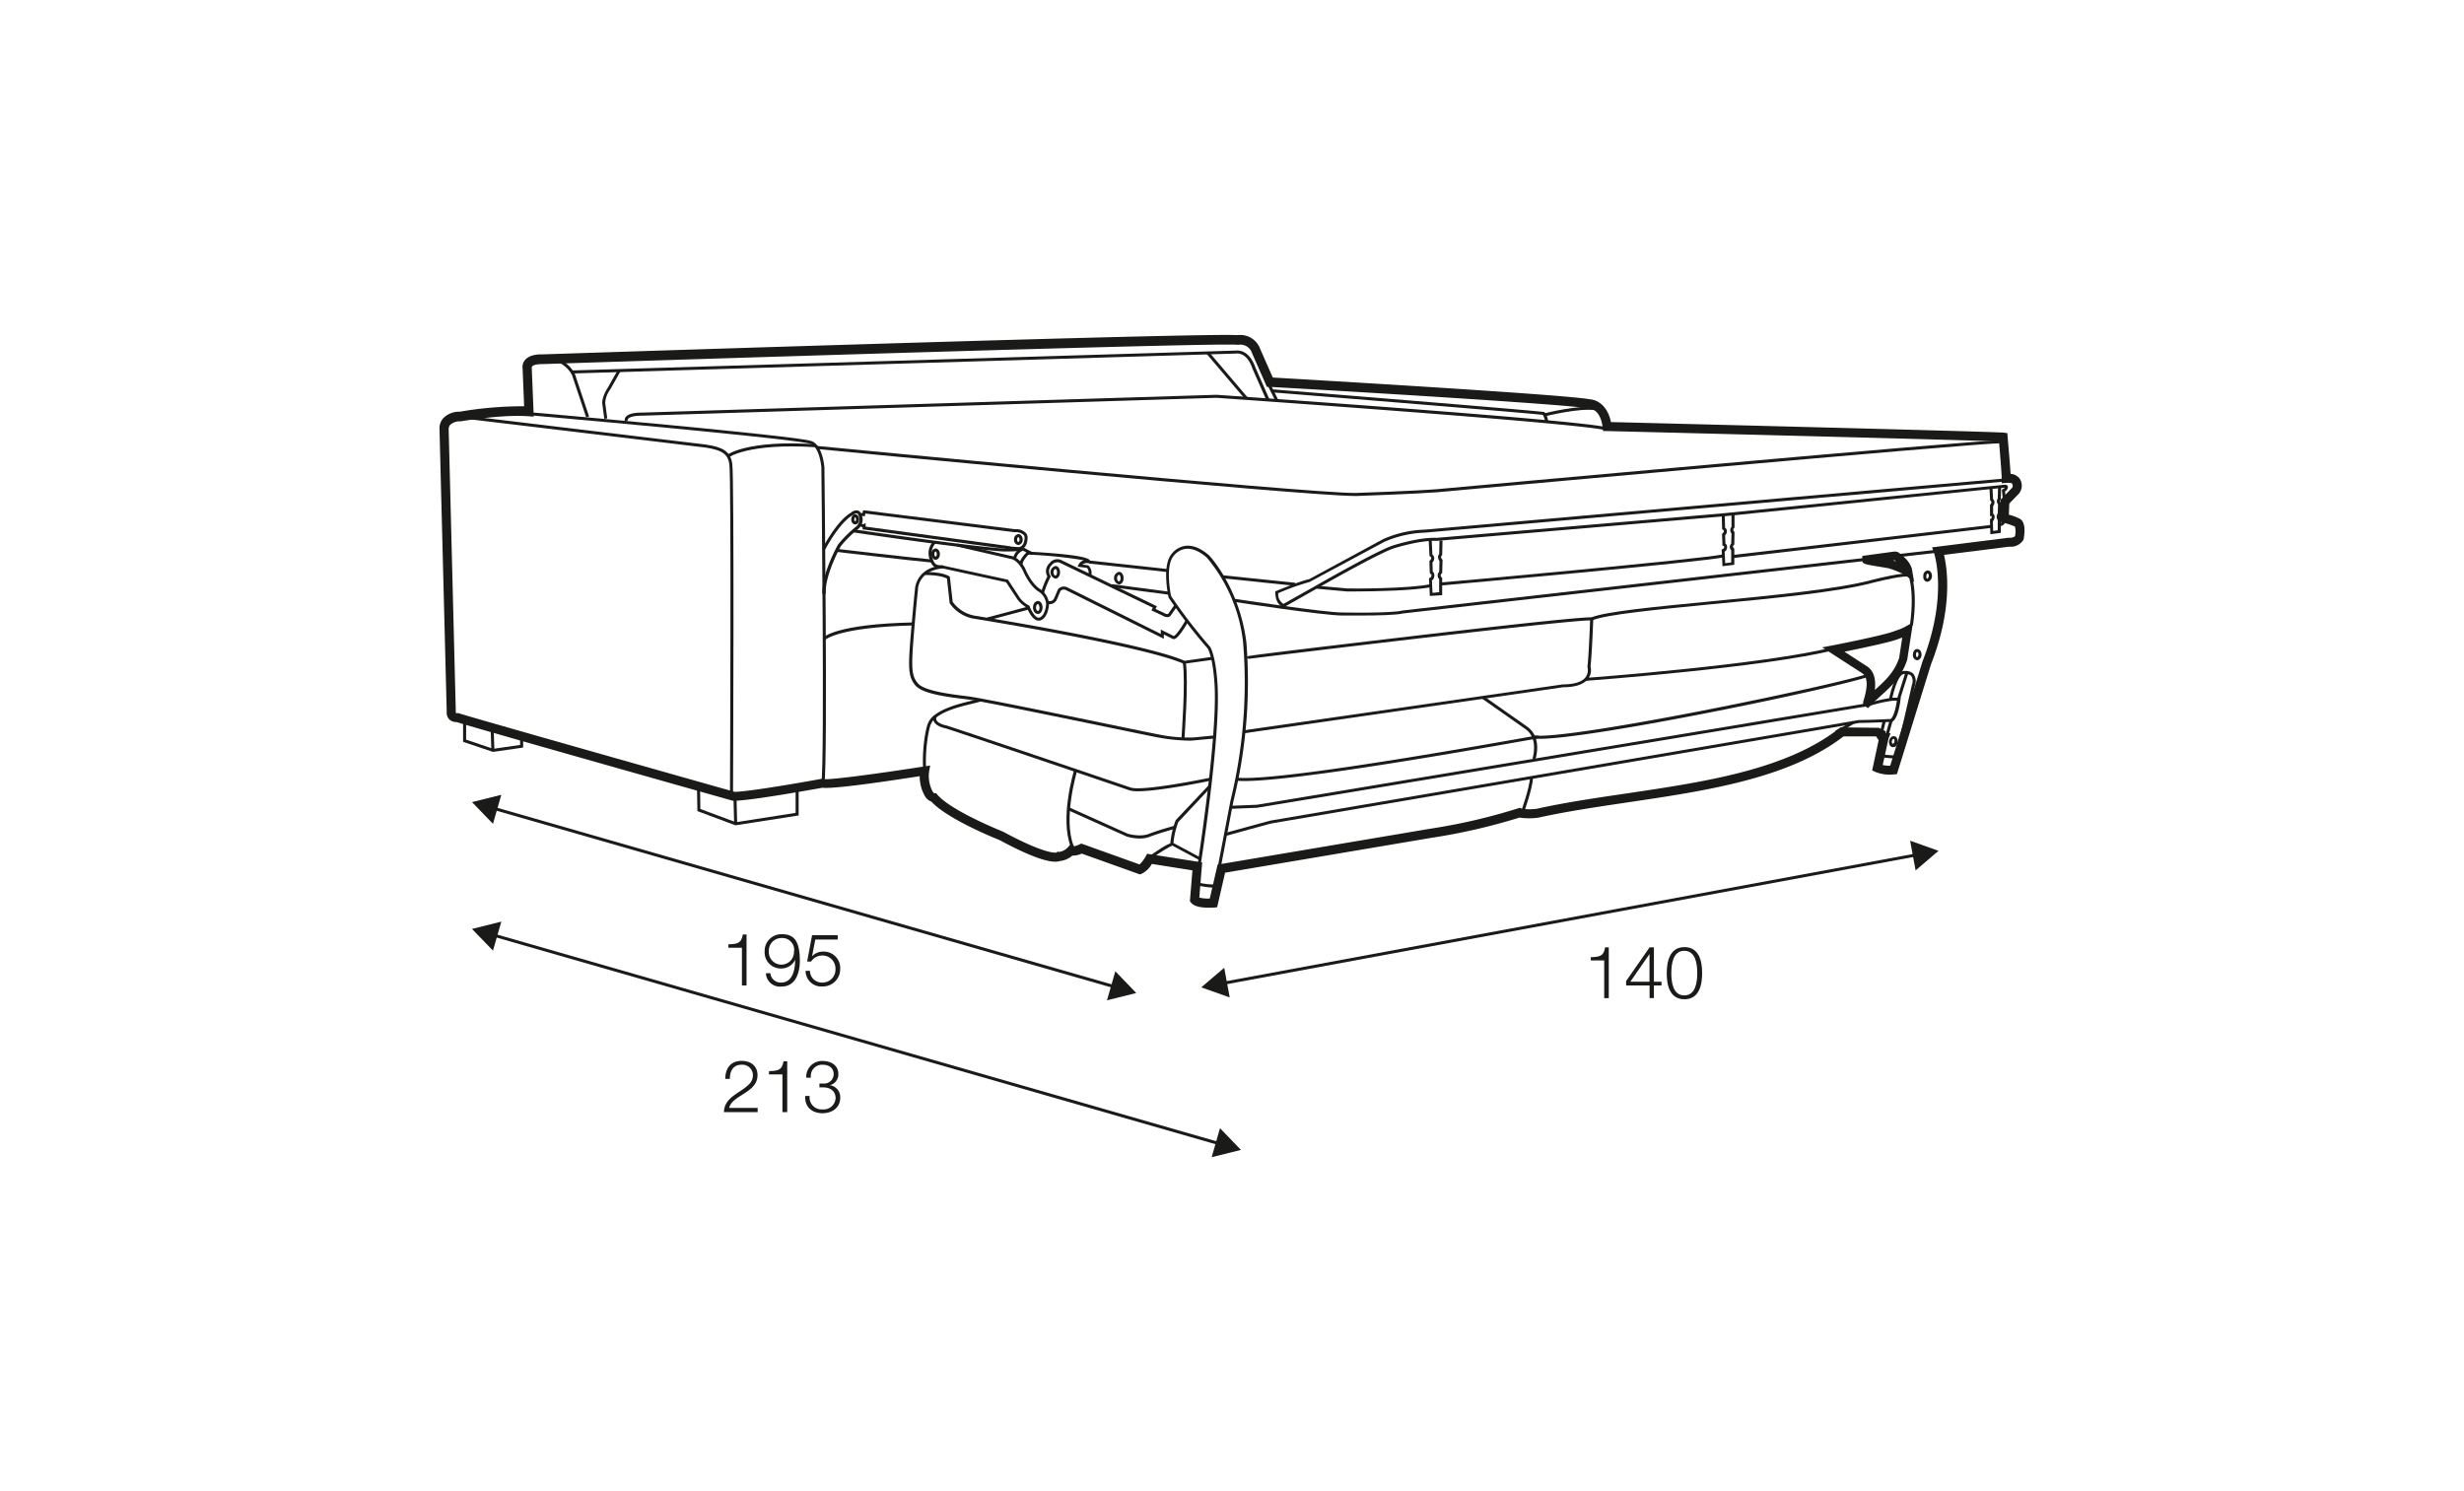 <?xml version="1.0" encoding="UTF-8"?>
<svg xmlns="http://www.w3.org/2000/svg" id="rys_Q" data-name="rys Q" viewBox="0 0 570 345">
  <defs>
    <style>.cls-1{fill:#1a1a18;}</style>
  </defs>
  <polygon class="cls-1" points="257.93 228.7 113.92 187.3 114.12 186.63 258.12 228.02 257.93 228.7"></polygon>
  <polygon class="cls-1" points="114.04 190.6 109.19 185.58 115.97 183.89 114.04 190.6"></polygon>
  <polygon class="cls-1" points="256.08 231.43 262.85 229.75 258.01 224.72 256.08 231.43"></polygon>
  <path class="cls-1" d="M168.5,218.48c1.87-.07,3-.1,3.34-2.27h.86V228h-1.07v-8.73H168.5Z"></path>
  <path class="cls-1" d="M178.2,225.15a2.4,2.4,0,0,0,2.47,2.18c2.76,0,3.27-3.12,3.27-5.26h0a3.53,3.53,0,0,1-3.14,2,3.72,3.72,0,0,1-3.91-3.93,3.87,3.87,0,0,1,4-4c2.87,0,4.14,1.66,4.14,6.25,0,1.39-.35,5.86-4.23,5.86a3.26,3.26,0,0,1-3.63-3.07Zm5.51-5.12a2.75,2.75,0,0,0-3-3,2.89,2.89,0,0,0-2.85,3,2.91,2.91,0,1,0,5.8,0Z"></path>
  <path class="cls-1" d="M187.36,224.61a2.76,2.76,0,0,0,2.91,2.72,3,3,0,0,0,3-3.21,3,3,0,0,0-3-3.05,3.12,3.12,0,0,0-2.64,1.39h-.91l1.14-6.09h5.93v1h-5.18l-.76,3.89,0,0a3.41,3.41,0,0,1,2.51-1.09,3.8,3.8,0,0,1,4,4.06,4,4,0,0,1-4.11,4,3.61,3.61,0,0,1-3.89-3.61Z"></path>
  <polygon class="cls-1" points="282.89 227.87 282.77 227.18 443.44 197.42 443.57 198.1 282.89 227.87"></polygon>
  <polygon class="cls-1" points="284.47 230.77 277.89 228.44 283.2 223.91 284.47 230.77"></polygon>
  <polygon class="cls-1" points="443.14 201.38 448.44 196.85 441.87 194.51 443.14 201.38"></polygon>
  <path class="cls-1" d="M368,221.46c1.84-.07,3-.11,3.3-2.27h.86v11.75h-1.06v-8.73H368Z"></path>
  <path class="cls-1" d="M376.16,227l5.44-7.81h1v7.94h1.76V228h-1.76v2.92h-1V228h-5.42Zm5.42.13v-6.4h0l-4.43,6.4Z"></path>
  <path class="cls-1" d="M393.76,225.13c0,2.76-.67,6.06-4.1,6.06s-4.09-3.3-4.09-6,.67-6.06,4.09-6.06S393.76,222.4,393.76,225.13Zm-7.13,0c0,2.05.35,5.17,3,5.17s3-3.12,3-5.17-.36-5.15-3-5.15S386.63,223.1,386.63,225.13Z"></path>
  <polygon class="cls-1" points="282.15 265 113.92 216.64 114.12 215.97 282.34 264.32 282.15 265"></polygon>
  <polygon class="cls-1" points="114.04 219.94 109.19 214.92 115.97 213.23 114.04 219.94"></polygon>
  <polygon class="cls-1" points="280.3 267.73 287.07 266.05 282.22 261.02 280.3 267.73"></polygon>
  <path class="cls-1" d="M175.27,257.31h-7.8c.09-3.49,3.69-4.35,5.7-6.35a2.89,2.89,0,0,0,1-2.21,2.43,2.43,0,0,0-2.65-2.41c-1.95,0-2.71,1.55-2.67,3.28h-1.07c0-2.42,1.22-4.17,3.79-4.17,2.06,0,3.67,1.13,3.67,3.31,0,2-1.44,3.19-3,4.18-1.15.78-3.26,1.82-3.55,3.39h6.58Z"></path>
  <path class="cls-1" d="M177.91,247.82c1.86-.07,3-.1,3.34-2.27h.86v11.76H181v-8.73h-3.13Z"></path>
  <path class="cls-1" d="M187.3,253.56a2.77,2.77,0,0,0,3,3.11,2.75,2.75,0,0,0,3-2.6c0-1.66-1.27-2.49-2.84-2.49h-.9v-.89h.9a2.2,2.2,0,0,0,2.4-2.13c0-1.54-1.16-2.22-2.58-2.22a2.6,2.6,0,0,0-2.69,3h-1.07a3.63,3.63,0,0,1,3.74-3.87c1.86,0,3.67.91,3.67,3a2.55,2.55,0,0,1-2,2.61v0a2.76,2.76,0,0,1,2.44,2.9c0,2.3-1.9,3.58-4.08,3.58-2.45,0-4.21-1.48-4-4Z"></path>
  <path class="cls-1" d="M279.44,210c-1.4,0-3.18-.21-3.93-1.18l-.25-.32.59-7.13-9.39-1.49a5.5,5.5,0,0,1-2.45,2.32l-.33.1-13.44-4.81a4.88,4.88,0,0,1-2.18.47,5.22,5.22,0,0,1-2.94,1.26c-1.29.46-4.72.1-13.94-4.88-.39-.14-11.91-4.74-15.72-8.87a2.88,2.88,0,0,1-1.37-1.07,9.08,9.08,0,0,1-1.33-4.82c-16.65,2.59-21.14,2.83-22.53,2.68-1.8.32-16.63,3-20.32,3h-.15l-.26,0c-2.42-.68-58.38-16.47-63.89-18.2a2.32,2.32,0,0,1-1.59-.54,2.2,2.2,0,0,1-.68-1.85l-1.67-65.4a3.51,3.51,0,0,1,.84-2.48,5.06,5.06,0,0,1,3.82-1.53A85.3,85.3,0,0,1,121.25,94l-.36-8.85a2.43,2.43,0,0,1,.56-1.85c.74-.9,2.15-1.35,4-1.31,15.83-.52,153.05-5,160.84-4.45a4.88,4.88,0,0,1,5.24,3.22l2.91,6.59c9.57.55,68.61,4,73.41,5.05,1.44.07,4,1.25,4.81,5.25,12.53.31,89.15,2.22,90.87,2.45l.83.11.07.84c0,.28.53,6,.68,8.59a2.83,2.83,0,0,1,2.07,1.06,2.9,2.9,0,0,1-.19,3.56l-2.18,2.24-.1,2.58a12.59,12.59,0,0,1,2.39.87,1.7,1.7,0,0,1,.69.57c.57.78.69,2.13.36,4.12l-.11.33a3.46,3.46,0,0,1-3.27,1.51l-15.06,1.9c.76,3.19,2.1,12.26-3,25.29l-7.89,25.43-.68.07a9.09,9.09,0,0,1-4.3-.57l-.75-.35,1.51-7.05a.93.93,0,0,1-.14-.14,1.68,1.68,0,0,1-.34-.57l-.24-.12h-7.41c-12.69,9.76-31.67,12.57-50,15.28-7.25,1.08-14.1,2.09-20.52,3.51a15.07,15.07,0,0,1-4.45,0,138.45,138.45,0,0,1-20.42,4.69l-47.68,8.06-1.84,8-.76.07C280.46,210,280,210,279.44,210Zm-2-2.33a8.7,8.7,0,0,0,2.42.22l1.81-7.85,49.09-8.29a134.89,134.89,0,0,0,20.42-4.73l.44-.14.4.22a12.34,12.34,0,0,0,3.58,0c6.39-1.42,13.28-2.44,20.56-3.51,18.22-2.7,37.07-5.49,49.32-15.09l.28-.22,8.86.11,1.6.8,0,.46h1.14l-.47,1.17L435.53,177a7.94,7.94,0,0,0,1.73.16L444.75,153c6-15.33,2.67-25,2.63-25.12l-.43-1.24,17.74-2.23a2,2,0,0,0,1.44-.34,4.9,4.9,0,0,0,0-2.22l-.09-.06a16.51,16.51,0,0,0-2.67-.87l-.82-.21.21-5.06,2.74-2.83c.28-.28-.07-1-.08-1a3.41,3.41,0,0,0-1.22-.11l-1.14.1v-1.15c0-1-.38-5.59-.63-8.52-7.48-.32-61.54-1.69-90.68-2.41l-.91,0-.11-.91c-.5-4.17-2.92-4.3-3-4.31l-.27,0c-2.54-.73-45.5-3.42-73.75-5l-.64,0-3.44-7.81a2.79,2.79,0,0,0-3.07-1.93l-.21,0-.21,0c-3.33-.49-106.55,2.71-160.63,4.47-1.75,0-2.23.35-2.38.52a.37.37,0,0,0-.12.31l.46,11.32-1.17-.08c-6.33-.47-15.62,1.16-15.72,1.17a3.35,3.35,0,0,0-2.44.82,1.48,1.48,0,0,0-.35,1L105.45,165l.25,0,.36,0c4,1.29,60.7,17.31,63.87,18.2,2.91,0,14.35-1.95,20.08-3l.46-.08.2.15c1.75.16,13.05-1.36,23.05-2.93l1.46-.23-.26,1.45a7.84,7.84,0,0,0,.86,4.64.78.78,0,0,0,.39.33l.4,0,.26.31c3.21,3.8,15.12,8.54,15.24,8.59,10,5.41,12.25,4.83,12.34,4.81l.29-.24.17.12a3.43,3.43,0,0,0,2.16-1.08l.88-1,.55.77a6.39,6.39,0,0,0,1.28-.45l.4-.19,13.48,4.83a7.86,7.86,0,0,0,1.4-1.83l.35-.64,12.73,2Zm-28.78-11.53h0Z"></path>
  <path class="cls-1" d="M190.71,181.28l-.7-.11c.79-5.3,0-72.44,0-73.12-.58-5-2.53-5.37-2.55-5.37l-.09,0c-2.29-.92-43.66-4.75-65.22-6.64l.06-.7c2.54.23,62,5.46,65.38,6.68.39.08,2.51.73,3.12,6C190.74,110.81,191.5,175.91,190.71,181.28Z"></path>
  <path class="cls-1" d="M169.57,183.69h-.7c0-.73.32-73.65-.15-76.29-.34-2.32-1.66-3.25-5.43-3.84l-57.6-6.9.09-.7,57.61,6.91c3.57.55,5.58,1.42,6,4.42C169.89,110,169.59,180.68,169.57,183.69Z"></path>
  <path class="cls-1" d="M168.64,105.79l-.42-.56c.19-.15,4.81-3.48,20.5-2.45l-.05.69C173.32,102.47,168.69,105.75,168.64,105.79Z"></path>
  <path class="cls-1" d="M282.33,201.05l-.69-.13,3-15.64a114.71,114.71,0,0,0,2.93-36.64,36.79,36.79,0,0,0-8.4-19.64c-1.78-1.53-3.45-2.21-5-2a4.25,4.25,0,0,0-2.74,1.71c-1.86,2.36-.66,8.54-.52,9.2A124.88,124.88,0,0,0,280,149.72c1.42,2.81,1.66,8.85,1.68,9.11.63,12.51-3.94,41.44-4,41.74l-.69-.11c0-.29,4.59-29.16,4-41.6,0-.07-.26-6.15-1.56-8.75h0a123.61,123.61,0,0,1-9.12-11.88l0-.11c-.07-.29-1.52-7.1.62-9.82a4.91,4.91,0,0,1,3.21-2c1.72-.25,3.6.49,5.56,2.19.09.09,7,7.39,8.62,20.06a115.55,115.55,0,0,1-3,36.88Z"></path>
  <path class="cls-1" d="M280.82,205.38a21.26,21.26,0,0,1-3.92-.56l.15-.68a15,15,0,0,0,4.44.48l.18.67A3,3,0,0,1,280.82,205.38Z"></path>
  <path class="cls-1" d="M275.06,171.36a43.75,43.75,0,0,1-7.2-.74c-1.73-.33-6.21-1.26-11.89-2.43-12.18-2.51-28.85-5.95-32.2-6.38-5.16-.59-10.34-1.33-12-3.21-1.73-2.08-1.74-4.11-1-12.64s.88-9.45.88-9.48h0s0-5.11,6.51-5.69l.06.7c-5.88.52-5.88,4.86-5.87,5s-.18,1.13-.88,9.48c-.73,8.77-.61,10.35.87,12.13s7.82,2.55,11.54,3c3.38.44,20.07,3.88,32.25,6.39,5.68,1.18,10.16,2.1,11.87,2.43a34.89,34.89,0,0,0,7.93.71l5.09-.48.06.7-5.09.47A7.82,7.82,0,0,1,275.06,171.36Z"></path>
  <path class="cls-1" d="M213.53,177.68A36.84,36.84,0,0,1,214,170c.41-2.12.59-3.06,1.77-4.23,2.33-2,6-2.91,8.7-3.57.85-.2,1.58-.38,2.17-.57l.21.67c-.61.19-1.35.37-2.21.58-2.62.64-6.21,1.52-8.39,3.4-1,1-1.16,1.76-1.54,3.78a36.3,36.3,0,0,0-.49,7.6Z"></path>
  <path class="cls-1" d="M190.94,148l-.53-.46c.12-.13,2.93-3.14,20.76-3.53l0,.7C193.87,145.13,191,148,190.94,148Z"></path>
  <path class="cls-1" d="M283.68,193.38l-.22-.66c.48-.16,10-2.75,10.43-2.86L430,166.59c2.38,0,6.7-.21,7.35-.24.71-.45,1.24-2.67,1.45-4.22h-1a29.3,29.3,0,0,0-5.22,1.17L290.78,186.89l-6,.24,0-.7,6-.24,141.71-23.57a29,29,0,0,1,5.37-1.19h1.84l-.05.39c-.05.46-.53,4.49-1.94,5.19l-.13,0c-.05,0-4.89.24-7.41.24L294,190.54C290.64,191.46,284.05,193.26,283.68,193.38Z"></path>
  <path class="cls-1" d="M277.45,199l-6.71-3.6v-.22a19.2,19.2,0,0,1,1.21-5.35l.07-.12,7.55-8,.51.48-7.5,8a19,19,0,0,0-1.13,4.85l6.31,3.39Z"></path>
  <path class="cls-1" d="M266.45,198.57,266,198c1-.69,4.14-2.93,5.06-2.93v.7C270.62,195.78,268.36,197.2,266.45,198.57Z"></path>
  <path class="cls-1" d="M273.91,153.57l-.1,0c-9.14-4.07-47.75-10.31-48.14-10.37a8.52,8.52,0,0,1-6-3.67l0-.13-.61-5.54c-1.63-.88-5-.82-5.07-.82l0-.7c.16,0,3.86-.07,5.6,1l.14.09.65,5.81a8,8,0,0,0,5.44,3.26c1.59.26,38.84,6.29,48.23,10.39l6.49-.94.1.69Z"></path>
  <path class="cls-1" d="M274,171l-.7,0c0-.13,1-13.19.32-17.7l.69-.11C275,157.74,274,170.47,274,171Z"></path>
  <rect class="cls-1" x="228.25" y="141.55" width="10.12" height="0.7" transform="translate(-28.72 65.04) rotate(-14.96)"></rect>
  <path class="cls-1" d="M287.75,169.66l-.1-.69,73.9-10.63c2.67,0,4.48-.59,5.28-1.7a2.78,2.78,0,0,0,.4-2.29l0-.08,0-.08c.27-2.13.55-9,.61-10.65h0c-6.45,0-78.43,8.79-79,8.9l-.07-.35h0v.35l-.32-.19,0-.36s0,0,.3-.09v0c1.16-.22,7.12-1,38.4-4.68,17-2,37.47-4.29,40.77-4.29l.33,0,.32,0v.33c0,.35-.32,8.46-.63,11a3.44,3.44,0,0,1-.52,2.84c-1,1.32-2.91,2-5.8,2Z"></path>
  <path class="cls-1" d="M368.34,143.53l-.28-.65c3.19-1.38,14.48-2.47,27.55-3.73,13.89-1.34,29.63-2.86,37.5-5,.76-.2,7.46-1.92,8.88-1.34l-.27.65c-.9-.38-5.65.64-8.43,1.36-7.93,2.17-23.69,3.69-37.61,5C383.21,141.05,371.43,142.19,368.34,143.53Z"></path>
  <path class="cls-1" d="M432.17,163.82l-.69-.39c-.68-.41-.47-1.09-.33-1.54,1-3.24.87-5.3-.33-6.11l-9.29-6,2.42-.47c.11,0,11.39-2.22,14.07-3.21l.45-.17a12.73,12.73,0,0,0,2-.79l2.07-1.15-1.34,8.66c-1.31,4-3.62,6.07-6.07,8.29-.8.73-1.63,1.48-2.47,2.34Zm-5.44-13,5.19,3.36c1.87,1.26,2,3.53,1.79,5.46l.14-.13c2.35-2.13,4.37-4,5.48-7.28l.72-4.72-.91.33-.44.16C436.66,148.71,430.27,150.05,426.73,150.77Z"></path>
  <path class="cls-1" d="M442.8,134.67l-2-1.56a19.19,19.19,0,0,0-4.14-1.69l-.14,0c-.21-.05-.81-.15-1.52-.26-4-.66-4.22-.7-4.19-1.67l0-.87,7.32-1,.46,0a1.7,1.7,0,0,1,1.18.75h0l.23.17a6,6,0,0,1,2.27,3Zm-4.86-5,.69.24-.26-.23-.05-.06Z"></path>
  <path class="cls-1" d="M215.44,130.14c-3.7-.31-21.84-2.44-22-2.46l.08-.69c.19,0,18.31,2.14,22,2.45Z"></path>
  <path class="cls-1" d="M233,127.59c-.61,0-1.27,0-1.94-.07-10.85-.94-33.57-4.33-33.8-4.37l.11-.69c.22,0,22.92,3.42,33.75,4.37a31.18,31.18,0,0,0,3.73,0l1.08,0v.7l-1,0C234.3,127.57,233.66,127.59,233,127.59Z"></path>
  <path class="cls-1" d="M240.2,143.58c-1.31,0-2.39-2.31-2.67-3a7.32,7.32,0,0,1-2.15-1.87l-2.64-4-14.8-3.23-.46,0c-.89-.06-1.91-.12-2.51-2.35a3.91,3.91,0,0,1,1-3.93l.45.53a3.25,3.25,0,0,0-.76,3.23c.47,1.73,1.06,1.77,1.88,1.82l.54.06,15.1,3.28,2.78,4.25h0a6.28,6.28,0,0,0,2,1.69l.14.06.06.14c.37.94,1.39,2.81,2.21,2.65.06,0,1.36-.23,1.64-3.11a3.8,3.8,0,0,0-1.75-2.93c-.06,0-2-1.12-3.62-4.83,0,0-1-2.17-2.57-2.67l-12.69-2.93.16-.68,12.71,2.94c1.91.6,3,3,3,3.05,1.51,3.48,3.32,4.51,3.34,4.52a4.53,4.53,0,0,1,2.09,3.56c-.34,3.54-2.15,3.76-2.22,3.76Z"></path>
  <path class="cls-1" d="M313.36,114.75C301.62,114.75,190,104,188.9,103.87l.06-.7c1.14.11,112.68,10.88,124.38,10.88h.34c.13,0,13.79-.47,18.73-.87,5.13-.47,124.19-11.35,130.88-11.35h.22l-.07.7h-.2c-6.56,0-129.51,11.25-130.77,11.36-5,.39-18.63.87-18.77.87Z"></path>
  <path class="cls-1" d="M371.22,99.5c-7.05-1.72-89-7.4-89.82-7.46L148.57,96.17c-2.49,0-3.12.53-3.27.76a.38.38,0,0,0-.07.34l-.64.28a1.07,1.07,0,0,1,.11-1c.47-.72,1.77-1.09,3.86-1.09l132.85-4.12c3.42.23,82.87,5.73,90,7.47Z"></path>
  <path class="cls-1" d="M135.6,96.57l-3.26-9.76a6.62,6.62,0,0,0-5-3.5l.11-.69A7.34,7.34,0,0,1,133,86.55l3.27,9.8Z"></path>
  <path class="cls-1" d="M293,92.71l-3.25-7.38c-1.32-4-3.72-3.54-3.83-3.53L132.37,86.41l0-.7,153.53-4.6c.07,0,3-.56,4.55,4l3.24,7.35Z"></path>
  <rect class="cls-1" x="283.5" y="79.96" width="0.7" height="13.86" transform="translate(11.33 204.59) rotate(-40.38)"></rect>
  <path class="cls-1" d="M139.79,96.9l-.47-3.57c0-.06-.16-1.34,1.24-3.57l2.38-4.19.6.35-2.38,4.2A5.72,5.72,0,0,0,140,93.24l.48,3.57Z"></path>
  <path class="cls-1" d="M190.25,137.43c-.24-4.57,3.46-11.18,3.62-11.46a27.89,27.89,0,0,1,4-4,2.16,2.16,0,0,0,.84-2.4c-.08-.33-.22-.72-.48-.79s-.79.25-.93.38c-3.2,1.81-6.42,8-6.45,8.08l-.62-.32c.14-.26,3.35-6.46,6.65-8.32a1.83,1.83,0,0,1,1.55-.49c.46.13.78.56,1,1.27a2.8,2.8,0,0,1-1.1,3.16h0a28,28,0,0,0-3.8,3.79s-3.74,6.68-3.51,11Z"></path>
  <path class="cls-1" d="M235.66,127.28l-2.17-.16,0-.69,2.15.16s1.24,0,1.37-2a1,1,0,0,0-.21-.82,2.66,2.66,0,0,0-2.06-.63l-34.54-4.33-.17.67-.34-.08a1.21,1.21,0,0,0-.39,0,.15.15,0,0,0,.09-.11l-.66-.22c.11-.35.49-.4.78-.37l.16-.62.31,0,34.81,4.36h0a3.15,3.15,0,0,1,2.56.9,1.74,1.74,0,0,1,.35,1.35C237.57,127.25,235.68,127.28,235.66,127.28Z"></path>
  <path class="cls-1" d="M233.62,127.12l-34.07-4.64V122a.9.9,0,0,1-.68-.49l.62-.32c.1.17.2.11.25.08l.51-.25v.82l33.47,4.56Z"></path>
  <path class="cls-1" d="M236.56,130.51h-.7c0-.94,1-2.11,1.58-2.69l-.79-.42a2.54,2.54,0,0,0-1.6,1.89l-.7-.1a3.28,3.28,0,0,1,2.23-2.51l.15-.05.13.08s.55.32,1.33.71l.46.22-.38.35C237.61,128.59,236.56,129.81,236.56,130.51Z"></path>
  <path class="cls-1" d="M252.44,133.13l-.68-.17a1.7,1.7,0,0,0-.3-1.57l-2.18-.28.2-.43a2,2,0,0,1,1.23-1.06,102.93,102.93,0,0,0-13-1.3l0-.7c5.15.27,13.87.89,14.38,2a.48.48,0,0,1-.05.5l-.12.17-.22,0a1.71,1.71,0,0,0-1.3.33l1.35.18.08.07A2.37,2.37,0,0,1,252.44,133.13Z"></path>
  <polygon class="cls-1" points="270.1 132.36 251.91 130.38 251.98 129.68 270.18 131.67 270.1 132.36"></polygon>
  <polygon class="cls-1" points="270.41 137.6 257.14 135.85 257.24 135.16 270.51 136.91 270.41 137.6"></polygon>
  <path class="cls-1" d="M270,142.78a2.16,2.16,0,0,1-1.13-.39l-2.51-1.16.32-.64-21.53-10.4a1.61,1.61,0,0,0-1.87.59,1.89,1.89,0,0,0-.3,2.41l.1.17-.09.17a23.65,23.65,0,0,0-1.49,3.67l-.66-.21a24.75,24.75,0,0,1,1.44-3.62,2.52,2.52,0,0,1,.49-3.05,2.26,2.26,0,0,1,2.66-.78l22.2,10.73-.32.63,1.9.88c.66.42,1,.32,1.07.2l1.43-2.07.58.4-1.43,2.06a1,1,0,0,1-.6.39A1.1,1.1,0,0,1,270,142.78Z"></path>
  <path class="cls-1" d="M271.52,147.87a.53.53,0,0,1-.29-.08l-2-1v1l-22.52-11.2a1.13,1.13,0,0,0-1.37.11l-.85,2a1.81,1.81,0,0,1-2.19,1l.24-.66a1.09,1.09,0,0,0,1.32-.63l.91-2.12a1.83,1.83,0,0,1,2.25-.34l21.51,10.71v-1l3,1.5c.16-.06.89-.52,2.67-3.57l.61.35c-2.24,3.83-3,3.91-3.24,3.93Z"></path>
  <polygon class="cls-1" points="299.59 135.54 282.74 133.79 282.81 133.09 299.66 134.84 299.59 135.54"></polygon>
  <path class="cls-1" d="M297,140.49l-.14,0c-.07,0-1.84-.59-1.84-3.43v-.24l.22-.09c.25-.1,6-2.48,7.57-2.71L320,124.72a25.51,25.51,0,0,1,9.54-2.18l134.18-11.83.06.7L329.53,123.24a25.44,25.44,0,0,0-9.26,2.11l-17.35,9.31a53.31,53.31,0,0,0-7.23,2.59,2.64,2.64,0,0,0,1.21,2.47l7.48-4.2c.6-.35,14.85-8.52,18.12-9.4.22-.07,5.85-1.86,9.87-1.68l66.55-5.71,64.91-6.59h0a.66.66,0,0,1,.61.33c.19.41-.18.88-.31,1l-.09.08-.21.13.14,1.45-.69.06-.19-1.88.54-.32.1-.16L399,119.43l-66.6,5.71c-3.9-.19-9.64,1.64-9.7,1.65-3.19.86-17.82,9.25-18,9.34Z"></path>
  <path class="cls-1" d="M330.76,137.88l-.19-4.09.2-.1c.26-.13.26-.15.31-.28a.82.82,0,0,0,0-.6l-.27-.05-.06-.34-.09-2.6.1-.11c.24-.26.36-.49.33-.66a.48.48,0,0,0-.23-.3l-.18-.09v-.2L330.5,125l.7,0,.15,3.32a1.13,1.13,0,0,1,.42.67,1.42,1.42,0,0,1-.4,1.16l.06,2.1a1.08,1.08,0,0,1,.26.3,1.48,1.48,0,0,1,0,1.17.85.85,0,0,1-.44.55l.13,2.9,1.54-.16v-3a1.44,1.44,0,0,1-.35-.88,1.25,1.25,0,0,1,.36-.84l.07-2.5a1.5,1.5,0,0,1-.34-.89,1.09,1.09,0,0,1,.27-.72l.07-3.13.7,0-.08,3.39-.1.1a.47.47,0,0,0-.16.34.9.9,0,0,0,.24.52l.11.1-.09,3.08-.11.1a.6.6,0,0,0-.24.43.75.75,0,0,0,.24.48l.11.11v4Z"></path>
  <path class="cls-1" d="M398.46,131l-.19-3.86.2-.1c.27-.13.29-.17.33-.24a.63.63,0,0,0,0-.48.07.07,0,0,0-.07,0l-.27-.06-.1-2.73.11-.11c.23-.23.35-.43.32-.59a.45.45,0,0,0-.23-.27l-.18-.1-.09-3.38.7,0,.07,3a1.1,1.1,0,0,1,.42.67,1.33,1.33,0,0,1-.4,1.09l.06,1.93a.73.73,0,0,1,.27.28,1.33,1.33,0,0,1,0,1.1,1.12,1.12,0,0,1-.45.49l.13,2.66,1.39-.16v-2.81a1.26,1.26,0,0,1-.32-.79,1.14,1.14,0,0,1,.32-.77l.07-2.34a1.19,1.19,0,0,1,0-1.53V119h.7v3.08l-.11.1a.52.52,0,0,0,0,.78l.11.11L401.2,126l-.11.1a.45.45,0,0,0-.2.34.6.6,0,0,0,.2.4l.11.11v3.72Z"></path>
  <path class="cls-1" d="M460.43,123.6l-.1-3.5.25-.08a.14.14,0,0,0,.07-.1l.05-.12a.6.6,0,0,0,0-.4h-.35l0-.32v-2.27l.08-.1a.86.86,0,0,0,.24-.56.5.5,0,0,0-.17-.28l-.13-.09,0-.18-.16-2.93.7,0,.15,2.79a1.17,1.17,0,0,1,.32.62,1.36,1.36,0,0,1-.31,1v1.77a.77.77,0,0,1,.22.22,1.15,1.15,0,0,1,0,1.07.8.8,0,0,1-.27.45l.06,2.25,1.06-.15v-2.35a1.31,1.31,0,0,1,0-1.52l.07-2.13a1.15,1.15,0,0,1-.07-1.36l.08-2.66.7,0-.08,2.9-.09.1a.46.46,0,0,0,.07.63l.1.11-.09,2.66-.08.09a.61.61,0,0,0,0,.81l.09.1v3.21Z"></path>
  <path class="cls-1" d="M313.54,136.84c-1.1,0-1.85,0-2,0-1-.08-7-.64-7-.64l.06-.69s5.95.55,7,.63c.86.07,14.53.08,19.36-1l.16.68C327.21,136.66,317.75,136.84,313.54,136.84Z"></path>
  <path class="cls-1" d="M333.34,135.46l-.06-.7c.61,0,60.43-5.41,65.35-6.5l.16.68C393.82,130.05,335.81,135.24,333.34,135.46Z"></path>
  <polygon class="cls-1" points="400.9 129.11 400.81 128.41 460.73 121.43 460.81 122.12 400.9 129.11"></polygon>
  <path class="cls-1" d="M462.71,121.73l-.06-.7,0,.35,0-.35c.13,0,.52-.09.49-.49l.69-.07a1.06,1.06,0,0,1-.23.81A1.37,1.37,0,0,1,462.71,121.73Z"></path>
  <path class="cls-1" d="M314.86,142.41c-2.25,0-4,0-4.2,0h-.16c-4.29,0-24.3-3.05-25.15-3.18l.1-.7c.21,0,20.81,3.18,25.07,3.18h.14c.13,0,11.2.22,13.82-.47l124.26-14.14.07.7-124.2,14.13C323,142.32,318.35,142.41,314.86,142.41Z"></path>
  <path class="cls-1" d="M355.18,175.7l-.66-.22s1.46-4.4-1.47-6.68l-10.16-7.13.4-.57,10.17,7.14C356.81,170.83,355.25,175.51,355.18,175.7Z"></path>
  <path class="cls-1" d="M366.87,157.52l-.05-.69c.41,0,41.4-3.06,57.47-7.14l.17.68C408.33,154.46,367.28,157.49,366.87,157.52Z"></path>
  <path class="cls-1" d="M356.19,170.93a10.86,10.86,0,0,1-1.39-.07l.09-.7c8.15,1.1,69.19-11.48,77.48-14.35l.23.66C424.41,159.3,368.47,170.93,356.19,170.93Z"></path>
  <path class="cls-1" d="M287.91,180.7a17.35,17.35,0,0,1-1.83-.08l.07-.7c4.17.45,19.19-.82,67.07-9.34,1.31-.23,2-.35,2.34-.38l.08.31-.08-.31c.37,0,.39.06.43.23l-.25.42-.09-.32,0,.33c-.09,0-1,.17-2.34.41C310.7,178.86,294,180.7,287.91,180.7Z"></path>
  <path class="cls-1" d="M263.24,183.07a7.56,7.56,0,0,1-1.77-.16c-.37-.12-34.68-11.78-42.61-14.37,0,0-2.12-.35-2.78-1.52a1.67,1.67,0,0,1-.06-1.48l.65.26a1,1,0,0,0,0,.87c.41.73,1.82,1.11,2.34,1.19,8,2.6,42.3,14.27,42.64,14.38,3.19.83,18.18-2.28,18.33-2.31l.14.68C279.6,180.73,268.33,183.07,263.24,183.07Z"></path>
  <path class="cls-1" d="M247.73,196c-2.64-6.63.64-17.48.78-17.93l.67.2c0,.11-3.35,11.07-.8,17.47Z"></path>
  <path class="cls-1" d="M263.66,194a10.68,10.68,0,0,1-3-.45L247,187.42l.29-.64,13.59,6.11h0s2.89.88,5,0c2.23-.88,5.81-1.83,5.85-1.84l.18.67s-3.58,1-5.76,1.81A6.34,6.34,0,0,1,263.66,194Z"></path>
  <polygon class="cls-1" points="170.14 190.95 170.06 190.92 161.33 187.66 161.25 182.82 161.95 182.81 162.02 187.17 170.22 190.23 184.05 188.07 184.05 182.65 184.75 182.65 184.75 188.67 170.14 190.95"></polygon>
  <polygon class="cls-1" points="169.83 190.6 169.67 184.25 170.37 184.23 170.53 190.58 169.83 190.6"></polygon>
  <polygon class="cls-1" points="114.05 173.96 113.97 173.94 107.13 171.63 107.13 166.94 107.83 166.94 107.83 171.13 114.11 173.25 120.32 172.35 120.32 170.03 121.02 170.03 121.02 172.96 114.05 173.96"></polygon>
  <rect class="cls-1" x="113.57" y="168.68" width="0.7" height="4.92" transform="translate(-5.45 3.76) rotate(-1.85)"></rect>
  <rect class="cls-1" x="294.07" y="88.52" width="0.7" height="4.44" transform="translate(-9.45 141.54) rotate(-26.62)"></rect>
  <path class="cls-1" d="M357.44,97.63a4.22,4.22,0,0,0-.55-1.64c-4.11-.5-62-5.17-62.62-5.22l.06-.69c2.45.19,60.11,4.84,62.8,5.24h.11l.08.09a3.89,3.89,0,0,1,.81,2.09Z"></path>
  <path class="cls-1" d="M357.4,96.32l-.17-.68c.32-.08,8-2,11.89-1.43l-.1.69C365.25,94.36,357.47,96.3,357.4,96.32Z"></path>
  <path class="cls-1" d="M442.53,144.68l-.7-.09c1.23-8.65-.66-12.46-.68-12.49l.62-.33C441.86,131.93,443.79,135.79,442.53,144.68Z"></path>
  <path class="cls-1" d="M439.9,172l-.69-.16,3.1-13.49a2.18,2.18,0,0,0-.25-2.05,2.21,2.21,0,0,0-1.79-.31c-1.11.25-2.18,3.76-2.6,5.91l-.68-.13c.12-.61,1.21-6,3.12-6.46a2.86,2.86,0,0,1,2.43.49,2.76,2.76,0,0,1,.46,2.7Z"></path>
  <rect class="cls-1" x="434.44" y="167.58" width="2.37" height="0.7" transform="translate(169.96 551.85) rotate(-76.4)"></rect>
  <polygon class="cls-1" points="439.49 161.96 438.82 161.75 440.81 155.48 441.48 155.69 439.49 161.96"></polygon>
  <polygon class="cls-1" points="436.71 170.69 436.04 170.49 437.15 166.6 437.82 166.79 436.71 170.69"></polygon>
  <path class="cls-1" d="M438.31,175.48a28.53,28.53,0,0,1-2.86-.26l.1-.69a21.59,21.59,0,0,0,3,.24l.08.69Z"></path>
  <path class="cls-1" d="M424.85,169.71l-.31-.62a45.23,45.23,0,0,0,4-2.27l.44.55A43.59,43.59,0,0,1,424.85,169.71Z"></path>
  <path class="cls-1" d="M431.09,163.56l-.08-.7s.65-.12,1.32-1.33l.62.34C432.09,163.41,431.19,163.55,431.09,163.56Z"></path>
  <path class="cls-1" d="M240.11,142.05c-.72,0-1.15-.74-1.15-1.46,0-.88.49-1.54,1.15-1.54s1.06.67,1.06,1.54C241.17,141.29,240.74,142.05,240.11,142.05Zm0-2.3c-.25,0-.45.38-.45.84s.21.76.45.76.36-.32.36-.76S240.23,139.75,240.11,139.75Z"></path>
  <path class="cls-1" d="M244.16,133.87a1.5,1.5,0,0,1,0-2.92c.6,0,1.06.63,1.06,1.46S244.76,133.87,244.16,133.87Zm0-2.22c-.18,0-.45.3-.45.76s.27.76.45.76.36-.29.36-.76S244.31,131.65,244.16,131.65Z"></path>
  <path class="cls-1" d="M258.86,135.22a1.5,1.5,0,0,1,0-2.92c.6,0,1.06.63,1.06,1.46S259.46,135.22,258.86,135.22Zm0-2.22c-.18,0-.45.3-.45.76s.27.76.45.76.36-.29.36-.76S259,133,258.86,133Z"></path>
  <path class="cls-1" d="M235.58,126.1a1.15,1.15,0,0,1-1-1.23,1.17,1.17,0,0,1,1-1.3c.54,0,1,.58,1,1.3A1.16,1.16,0,0,1,235.58,126.1Zm0-1.83c-.08,0-.29.21-.29.6s.2.53.29.53.28-.21.28-.53S235.66,124.27,235.58,124.27Z"></path>
  <path class="cls-1" d="M216.43,129.51c-.57,0-1-.69-1-1.31a1.18,1.18,0,0,1,1-1.3c.54,0,1,.59,1,1.3S217,129.51,216.43,129.51Zm0-1.91c-.09,0-.29.21-.29.6a.72.72,0,0,0,.29.61.75.75,0,0,0,.28-.61C216.71,127.81,216.51,127.6,216.43,127.6Z"></path>
  <path class="cls-1" d="M197.83,121.33c-.52,0-.91-.48-.91-1.14s.4-1.22.91-1.22.91.52.91,1.22S198.36,121.33,197.83,121.33Zm0-1.66c-.05,0-.21.18-.21.52,0,.54.42.55.42,0C198,119.85,197.88,119.67,197.83,119.67Z"></path>
  <path class="cls-1" d="M438,172.85a.5.5,0,0,1-.17,0,.69.69,0,0,1-.55-.28,1.47,1.47,0,0,1-.27-1.14,1.43,1.43,0,0,1,.54-.94.86.86,0,0,1,.64-.15.73.73,0,0,1,.51.26,1.5,1.5,0,0,1,.28,1.17,1.45,1.45,0,0,1-.57,1A.71.71,0,0,1,438,172.85Zm0-1.84-.1,0a.81.81,0,0,0-.25.48.83.83,0,0,0,.11.57.14.14,0,0,0,.11,0c.14,0,.32-.18.37-.5a.7.7,0,0,0-.14-.62H438Z"></path>
  <path class="cls-1" d="M443.45,152.76a1.17,1.17,0,0,1-.91-1.43,1.32,1.32,0,0,1,.45-1,.73.73,0,0,1,.58-.15c.54,0,.94.58.94,1.3S444,152.76,443.45,152.76Zm0-1.91c-.05,0-.21.19-.21.53s0,.64.28.69a1.22,1.22,0,0,0,.3-.66c0-.26-.15-.55-.29-.55Z"></path>
  <path class="cls-1" d="M445.83,134.59a.81.81,0,0,1-.64-.31,1.31,1.31,0,0,1-.26-1.05,1.16,1.16,0,0,1,1-1.25c.56,0,1,.56,1,1.31S446.34,134.59,445.83,134.59Zm.08-1.91c-.08,0-.28.21-.28.61a.73.73,0,0,0,.09.54.14.14,0,0,0,.11.06c.09,0,.31-.23.37-.65C446.2,133,446.06,132.68,445.91,132.68Z"></path>
  <path class="cls-1" d="M352.47,188.17l-.65-.24c0-.05,2.05-5.69,2.12-8.07l.7,0C354.56,182.37,352.56,187.93,352.47,188.17Z"></path>
</svg>
